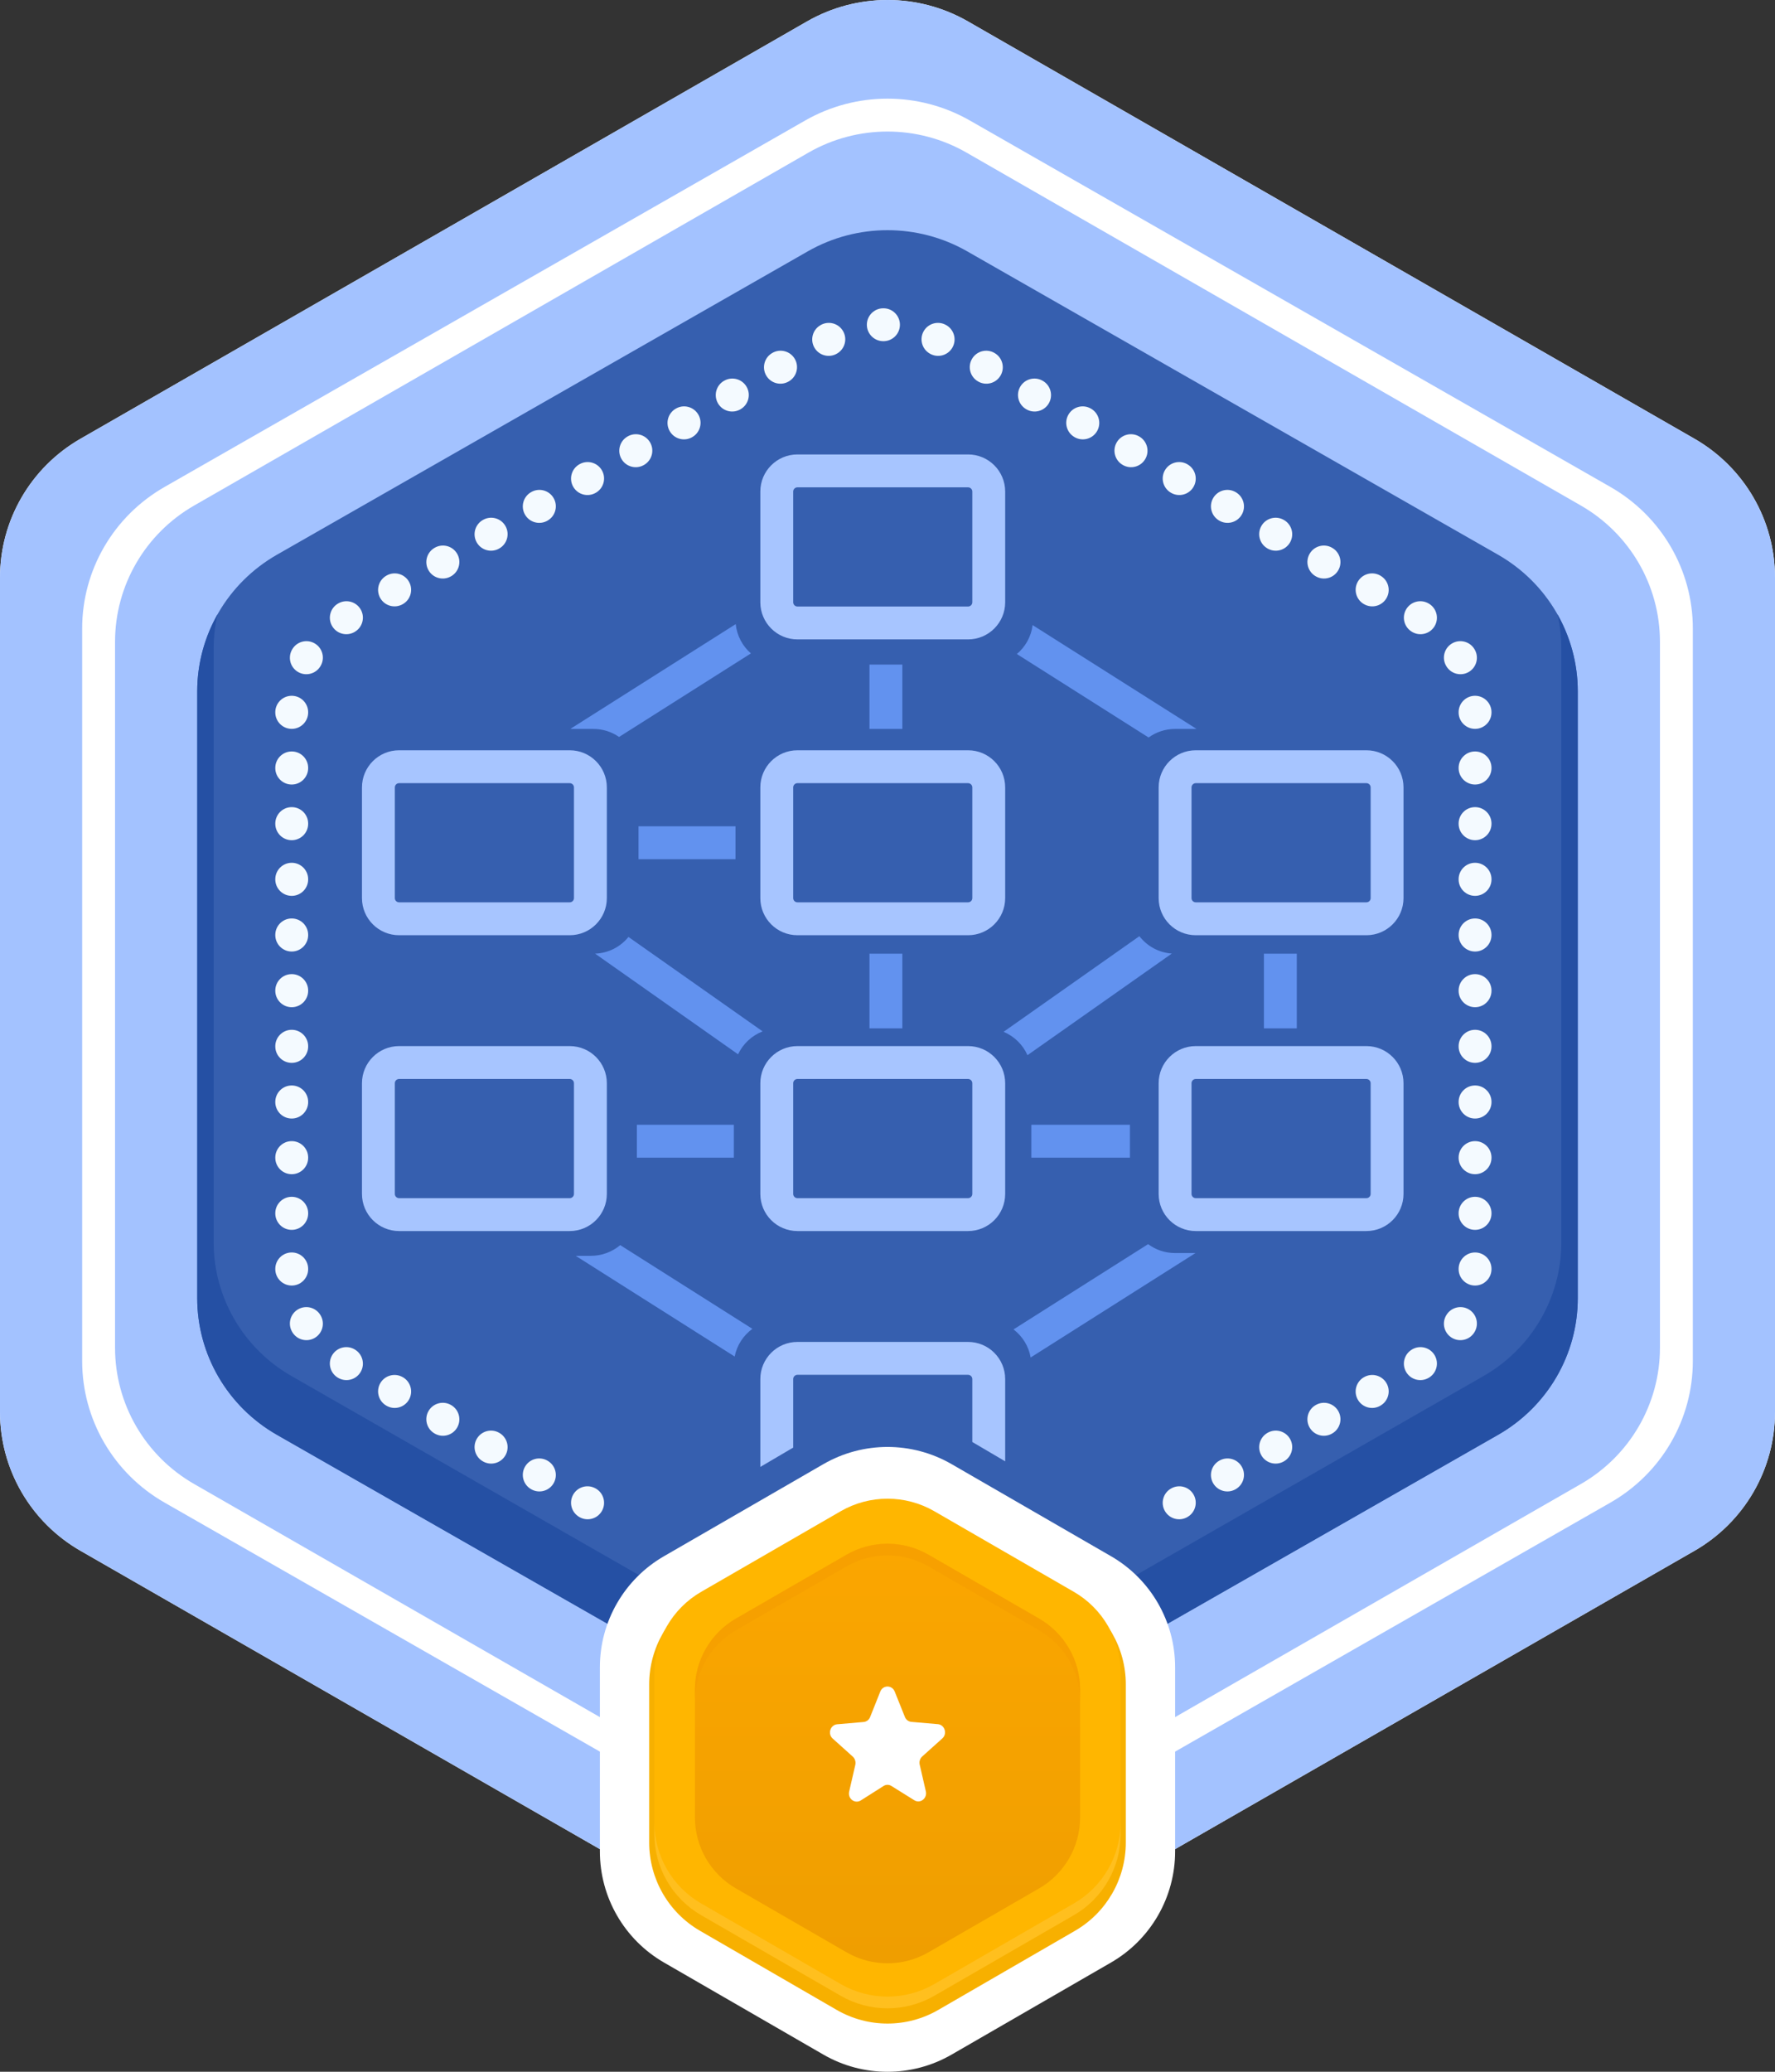 <svg width="108" height="126" viewBox="0 0 108 126" fill="none" xmlns="http://www.w3.org/2000/svg">
<rect x="0" y="0" width="108" height="126" fill="#333333" stroke="none"/>
<path d="M49.099 1.306C52.132 -0.435 55.868 -0.435 58.901 1.306L103.098 26.682C106.132 28.423 108 31.642 108 35.124V85.876C108 89.359 106.132 92.577 103.098 94.318L58.901 119.694C55.868 121.435 52.132 121.435 49.099 119.694L4.902 94.318C1.868 92.577 0 89.359 0 85.876V35.124C0 31.642 1.868 28.423 4.902 26.682L49.099 1.306Z" fill="white"/>
<path fill-rule="evenodd" clip-rule="evenodd" d="M58.901 1.306C55.868 -0.435 52.132 -0.435 49.099 1.306L4.902 26.682C1.868 28.423 0 31.642 0 35.124V85.876C0 89.359 1.868 92.577 4.902 94.318L49.099 119.694C52.132 121.435 55.868 121.435 58.901 119.694L103.098 94.318C106.132 92.577 108 89.359 108 85.876V35.124C108 31.642 106.132 28.423 103.098 26.682L58.901 1.306ZM59.014 7.331C55.911 5.556 52.089 5.556 48.986 7.331L10.014 29.615C6.911 31.389 5 34.667 5 38.216V82.784C5 86.332 6.911 89.611 10.014 91.385L48.986 113.669C52.089 115.444 55.911 115.444 59.014 113.669L97.986 91.385C101.089 89.611 103 86.332 103 82.784V38.216C103 34.667 101.089 31.389 97.986 29.615L59.014 7.331Z" fill="#A3C2FF"/>
<path d="M49.191 9.282C52.167 7.573 55.833 7.573 58.809 9.282L96.191 30.748C99.167 32.457 101 35.615 101 39.033V81.967C101 85.385 99.167 88.543 96.191 90.252L58.809 111.718C55.833 113.427 52.167 113.427 49.191 111.718L11.809 90.252C8.833 88.543 7 85.385 7 81.967V39.033C7 35.615 8.833 32.457 11.809 30.748L49.191 9.282Z" fill="#A3C2FF"/>
<path d="M49.15 15.286C52.151 13.571 55.849 13.571 58.85 15.286L91.15 33.737C94.151 35.452 96 38.62 96 42.048V78.951C96 82.38 94.151 85.548 91.15 87.263L58.85 105.714C55.849 107.429 52.151 107.429 49.15 105.714L16.85 87.263C13.849 85.548 12 82.38 12 78.951V42.048C12 38.62 13.849 35.452 16.85 33.737L49.15 15.286Z" fill="#365FAF"/>
<path d="M13.236 37.36C12.439 38.769 12 40.378 12 42.048V78.951C12 82.38 13.849 85.548 16.85 87.263L49.15 105.714C52.151 107.429 55.849 107.429 58.85 105.714L91.15 87.263C94.151 85.548 96 82.38 96 78.951V42.048C96 40.378 95.561 38.769 94.764 37.36C94.919 38.036 95 38.735 95 39.445V75.555C95 78.91 93.195 82.01 90.266 83.687L58.734 101.742C55.805 103.419 52.195 103.419 49.266 101.742L17.734 83.687C14.805 82.01 13 78.91 13 75.555V39.445C13 38.735 13.081 38.036 13.236 37.36Z" fill="#2550A4"/>
<path d="M50.1 89.045C52.514 87.652 55.486 87.652 57.9 89.045L67.6 94.646C70.013 96.039 71.5 98.614 71.5 101.4V112.601C71.5 115.388 70.013 117.963 67.6 119.356L57.9 124.957C55.486 126.35 52.514 126.35 50.1 124.957L40.4 119.356C37.986 117.963 36.5 115.388 36.5 112.601V101.4C36.5 98.614 37.986 96.039 40.4 94.646L50.1 89.045Z" fill="white"/>
<path d="M50.908 92.262C52.821 91.156 55.179 91.156 57.092 92.262L65.408 97.073C67.321 98.18 68.5 100.226 68.5 102.439V112.061C68.5 114.275 67.321 116.321 65.408 117.427L57.092 122.238C55.179 123.345 52.821 123.345 50.908 122.238L42.592 117.427C40.679 116.321 39.5 114.275 39.5 112.061V102.439C39.5 100.226 40.679 98.18 42.592 97.073L50.908 92.262Z" fill="#F7B000"/>
<path d="M51.152 91.91C52.915 90.893 55.086 90.893 56.849 91.91L65.336 96.81C67.099 97.828 68.184 99.709 68.184 101.744V111.544C68.184 113.579 67.099 115.46 65.336 116.478L56.849 121.378C55.086 122.395 52.915 122.395 51.152 121.378L42.665 116.478C40.902 115.46 39.816 113.579 39.816 111.544V101.744C39.816 99.709 40.902 97.828 42.665 96.81L51.152 91.91Z" fill="#FFB600"/>
<path opacity="0.5" d="M39.816 110.832V111.544C39.816 113.579 40.902 115.46 42.665 116.478L51.152 121.378C52.915 122.395 55.086 122.395 56.849 121.378L65.336 116.478C67.099 115.46 68.184 113.579 68.184 111.544V110.832C68.184 112.867 67.099 114.748 65.336 115.765L56.849 120.666C55.086 121.683 52.915 121.683 51.152 120.666L42.665 115.765C40.902 114.748 39.816 112.867 39.816 110.832Z" fill="#FFC83D"/>
<path d="M51.508 94.553C53.05 93.663 54.95 93.663 56.493 94.553L63.225 98.44C64.767 99.331 65.718 100.976 65.718 102.757V110.531C65.718 112.312 64.767 113.958 63.225 114.848L56.493 118.735C54.95 119.626 53.05 119.626 51.508 118.735L44.776 114.848C43.233 113.958 42.283 112.312 42.283 110.531V102.757C42.283 100.976 43.233 99.331 44.776 98.44L51.508 94.553Z" fill="url(#paint0_linear_223_6140)"/>
<path opacity="0.7" d="M56.493 94.553C54.95 93.663 53.05 93.663 51.508 94.553L44.776 98.44C43.233 99.331 42.283 100.976 42.283 102.757V103.469C42.283 101.688 43.233 100.043 44.776 99.152L51.508 95.265C53.05 94.375 54.95 94.375 56.493 95.265L63.225 99.152C64.767 100.043 65.718 101.688 65.718 103.469V102.757C65.718 100.976 64.767 99.331 63.225 98.44L56.493 94.553Z" fill="#F69E00"/>
<path d="M56.112 106.826L57.336 105.727C57.653 105.443 57.483 104.897 57.063 104.859L55.456 104.721C55.279 104.705 55.124 104.59 55.058 104.421L54.439 102.877C54.276 102.469 53.724 102.469 53.561 102.877L52.942 104.429C52.876 104.598 52.721 104.713 52.544 104.728L50.937 104.867C50.517 104.905 50.347 105.451 50.664 105.735L51.888 106.834C52.021 106.957 52.08 107.141 52.043 107.325L51.667 108.962C51.571 109.392 52.013 109.723 52.374 109.5L53.753 108.624C53.908 108.524 54.092 108.524 54.247 108.624L55.626 109.484C55.987 109.715 56.429 109.377 56.333 108.947L55.957 107.31C55.92 107.133 55.979 106.949 56.112 106.826Z" fill="white"/>
<path fill-rule="evenodd" clip-rule="evenodd" d="M52.744 19.751C52.744 19.199 53.191 18.75 53.743 18.75H53.757C54.309 18.75 54.756 19.199 54.756 19.751C54.755 20.303 54.307 20.75 53.755 20.75H53.745C53.193 20.75 52.745 20.303 52.744 19.751ZM51.296 20.138C51.572 20.617 51.407 21.228 50.928 21.504L50.919 21.509C50.441 21.785 49.829 21.621 49.553 21.143C49.277 20.664 49.442 20.053 49.92 19.777L49.931 19.771C50.409 19.495 51.021 19.66 51.296 20.138ZM56.204 20.138C56.479 19.66 57.091 19.495 57.569 19.771L57.58 19.777C58.059 20.053 58.223 20.664 57.947 21.143C57.671 21.621 57.059 21.785 56.581 21.509L56.572 21.504C56.093 21.228 55.928 20.617 56.204 20.138ZM48.361 21.831C48.637 22.309 48.472 22.921 47.994 23.196L47.984 23.202C47.506 23.478 46.894 23.314 46.618 22.835C46.343 22.357 46.507 21.745 46.985 21.47L46.995 21.464C47.473 21.188 48.085 21.352 48.361 21.831ZM59.139 21.831C59.415 21.352 60.027 21.188 60.505 21.464L60.515 21.47C60.993 21.745 61.157 22.357 60.882 22.835C60.606 23.314 59.994 23.478 59.516 23.202L59.506 23.196C59.028 22.921 58.863 22.309 59.139 21.831ZM45.426 23.523C45.702 24.002 45.538 24.613 45.059 24.889L45.049 24.895C44.571 25.171 43.959 25.007 43.684 24.528C43.408 24.05 43.572 23.438 44.05 23.162L44.06 23.157C44.538 22.881 45.15 23.045 45.426 23.523ZM62.074 23.523C62.35 23.045 62.962 22.881 63.44 23.157L63.45 23.162C63.928 23.438 64.092 24.05 63.816 24.528C63.541 25.007 62.929 25.171 62.451 24.895L62.441 24.889C61.962 24.613 61.798 24.002 62.074 23.523ZM42.491 25.216C42.767 25.695 42.603 26.306 42.124 26.582L42.114 26.588C41.636 26.863 41.025 26.699 40.749 26.221C40.473 25.742 40.637 25.131 41.115 24.855L41.125 24.849C41.603 24.573 42.215 24.738 42.491 25.216ZM65.009 25.216C65.285 24.738 65.897 24.573 66.375 24.849L66.385 24.855C66.863 25.131 67.027 25.742 66.751 26.221C66.475 26.699 65.864 26.863 65.385 26.588L65.376 26.582C64.897 26.306 64.733 25.695 65.009 25.216ZM39.556 26.909C39.832 27.387 39.668 27.999 39.189 28.275L39.18 28.28C38.701 28.556 38.09 28.392 37.814 27.914C37.538 27.435 37.702 26.824 38.18 26.548L38.19 26.542C38.669 26.266 39.28 26.43 39.556 26.909ZM67.944 26.909C68.22 26.43 68.832 26.266 69.31 26.542L69.32 26.548C69.798 26.824 69.962 27.435 69.686 27.914C69.41 28.392 68.799 28.556 68.32 28.28L68.311 28.275C67.832 27.999 67.668 27.387 67.944 26.909ZM36.621 28.602C36.897 29.08 36.733 29.692 36.255 29.968L36.245 29.973C35.766 30.249 35.155 30.085 34.879 29.607C34.603 29.128 34.767 28.517 35.245 28.241L35.255 28.235C35.734 27.959 36.345 28.123 36.621 28.602ZM70.879 28.602C71.155 28.123 71.766 27.959 72.245 28.235L72.254 28.241C72.733 28.517 72.897 29.128 72.621 29.607C72.345 30.085 71.734 30.249 71.255 29.973L71.246 29.968C70.767 29.692 70.603 29.08 70.879 28.602ZM33.686 30.294C33.962 30.773 33.798 31.384 33.32 31.66L33.31 31.666C32.831 31.942 32.22 31.778 31.944 31.299C31.668 30.821 31.832 30.209 32.311 29.933L32.32 29.928C32.799 29.652 33.41 29.816 33.686 30.294ZM73.814 30.294C74.09 29.816 74.701 29.652 75.18 29.928L75.189 29.933C75.668 30.209 75.832 30.821 75.556 31.299C75.28 31.778 74.669 31.942 74.19 31.666L74.18 31.66C73.702 31.384 73.538 30.773 73.814 30.294ZM30.751 31.987C31.027 32.466 30.863 33.077 30.385 33.353L30.375 33.359C29.897 33.635 29.285 33.471 29.009 32.992C28.733 32.514 28.897 31.902 29.376 31.626L29.386 31.621C29.864 31.345 30.475 31.509 30.751 31.987ZM76.749 31.987C77.025 31.509 77.636 31.345 78.115 31.621L78.124 31.626C78.603 31.902 78.767 32.514 78.491 32.992C78.215 33.471 77.603 33.635 77.125 33.359L77.115 33.353C76.637 33.077 76.473 32.466 76.749 31.987ZM27.816 33.68C28.092 34.158 27.928 34.77 27.45 35.046L27.44 35.051C26.962 35.327 26.35 35.163 26.074 34.685C25.798 34.206 25.962 33.595 26.441 33.319L26.451 33.313C26.929 33.037 27.541 33.202 27.816 33.68ZM79.684 33.68C79.96 33.202 80.571 33.037 81.049 33.313L81.059 33.319C81.538 33.595 81.702 34.206 81.426 34.685C81.15 35.163 80.538 35.327 80.06 35.051L80.05 35.046C79.572 34.77 79.408 34.158 79.684 33.68ZM24.881 35.373C25.157 35.851 24.993 36.463 24.515 36.739L24.505 36.744C24.027 37.02 23.415 36.856 23.139 36.378C22.863 35.899 23.027 35.288 23.506 35.012L23.516 35.006C23.994 34.73 24.606 34.894 24.881 35.373ZM82.618 35.373C82.894 34.894 83.506 34.73 83.984 35.006L83.994 35.012C84.472 35.288 84.637 35.899 84.361 36.378C84.085 36.856 83.473 37.02 82.995 36.744L82.985 36.739C82.507 36.463 82.343 35.851 82.618 35.373ZM21.947 37.066C22.223 37.544 22.058 38.155 21.58 38.431L21.571 38.437C21.093 38.713 20.481 38.549 20.205 38.071C19.928 37.593 20.092 36.981 20.57 36.705L20.581 36.699C21.059 36.423 21.671 36.587 21.947 37.066ZM85.553 37.066C85.829 36.587 86.441 36.423 86.919 36.699L86.93 36.705C87.408 36.981 87.572 37.593 87.295 38.071C87.019 38.549 86.407 38.713 85.929 38.437L85.92 38.431C85.442 38.156 85.277 37.544 85.553 37.066ZM19.145 39.129C19.623 39.406 19.787 40.018 19.51 40.496L19.505 40.504C19.229 40.983 18.617 41.147 18.139 40.871C17.66 40.595 17.496 39.983 17.772 39.505L17.779 39.493C18.056 39.015 18.668 38.852 19.145 39.129ZM88.355 39.129C88.832 38.852 89.444 39.015 89.721 39.493L89.728 39.505C90.004 39.983 89.84 40.595 89.361 40.871C88.883 41.147 88.271 40.983 87.995 40.504L87.99 40.496C87.713 40.018 87.876 39.406 88.355 39.129ZM17.751 42.316C18.303 42.317 18.75 42.765 18.75 43.317L18.75 43.328C18.75 43.88 18.302 44.328 17.75 44.328C17.198 44.328 16.75 43.88 16.75 43.328L16.75 43.316C16.75 42.763 17.199 42.316 17.751 42.316ZM89.749 42.316C90.301 42.316 90.749 42.763 90.75 43.316V43.328C90.75 43.88 90.302 44.328 89.75 44.328C89.198 44.328 88.75 43.88 88.75 43.328V43.317C88.749 42.765 89.197 42.317 89.749 42.316ZM17.75 45.702C18.302 45.702 18.75 46.15 18.75 46.702V46.713C18.75 47.266 18.302 47.713 17.75 47.713C17.198 47.713 16.75 47.266 16.75 46.713V46.702C16.75 46.15 17.198 45.702 17.75 45.702ZM89.75 45.702C90.302 45.702 90.75 46.15 90.75 46.702V46.713C90.75 47.266 90.302 47.713 89.75 47.713C89.198 47.713 88.75 47.266 88.75 46.713V46.702C88.75 46.15 89.198 45.702 89.75 45.702ZM17.75 49.088C18.302 49.088 18.75 49.535 18.75 50.088V50.099C18.75 50.651 18.302 51.099 17.75 51.099C17.198 51.099 16.75 50.651 16.75 50.099V50.088C16.75 49.535 17.198 49.088 17.75 49.088ZM89.75 49.088C90.302 49.088 90.75 49.535 90.75 50.088V50.099C90.75 50.651 90.302 51.099 89.75 51.099C89.198 51.099 88.75 50.651 88.75 50.099V50.088C88.75 49.535 89.198 49.088 89.75 49.088ZM17.75 52.473C18.302 52.473 18.75 52.921 18.75 53.473V53.484C18.75 54.037 18.302 54.484 17.75 54.484C17.198 54.484 16.75 54.037 16.75 53.484V53.473C16.75 52.921 17.198 52.473 17.75 52.473ZM89.75 52.473C90.302 52.473 90.75 52.921 90.75 53.473V53.484C90.75 54.037 90.302 54.484 89.75 54.484C89.198 54.484 88.75 54.037 88.75 53.484V53.473C88.75 52.921 89.198 52.473 89.75 52.473ZM17.75 55.859C18.302 55.859 18.75 56.306 18.75 56.859V56.87C18.75 57.422 18.302 57.87 17.75 57.87C17.198 57.87 16.75 57.422 16.75 56.87V56.859C16.75 56.306 17.198 55.859 17.75 55.859ZM89.75 55.859C90.302 55.859 90.75 56.306 90.75 56.859V56.87C90.75 57.422 90.302 57.87 89.75 57.87C89.198 57.87 88.75 57.422 88.75 56.87V56.859C88.75 56.306 89.198 55.859 89.75 55.859ZM17.75 59.244C18.302 59.244 18.75 59.692 18.75 60.244V60.256C18.75 60.808 18.302 61.256 17.75 61.256C17.198 61.256 16.75 60.808 16.75 60.256V60.244C16.75 59.692 17.198 59.244 17.75 59.244ZM89.75 59.244C90.302 59.244 90.75 59.692 90.75 60.244V60.256C90.75 60.808 90.302 61.256 89.75 61.256C89.198 61.256 88.75 60.808 88.75 60.256V60.244C88.75 59.692 89.198 59.244 89.75 59.244ZM17.75 62.63C18.302 62.63 18.75 63.078 18.75 63.63V63.641C18.75 64.194 18.302 64.641 17.75 64.641C17.198 64.641 16.75 64.194 16.75 63.641V63.63C16.75 63.078 17.198 62.63 17.75 62.63ZM89.75 62.63C90.302 62.63 90.75 63.078 90.75 63.63V63.641C90.75 64.194 90.302 64.641 89.75 64.641C89.198 64.641 88.75 64.194 88.75 63.641V63.63C88.75 63.078 89.198 62.63 89.75 62.63ZM17.75 66.016C18.302 66.016 18.75 66.463 18.75 67.016V67.027C18.75 67.579 18.302 68.027 17.75 68.027C17.198 68.027 16.75 67.579 16.75 67.027V67.016C16.75 66.463 17.198 66.016 17.75 66.016ZM89.75 66.016C90.302 66.016 90.75 66.463 90.75 67.016V67.027C90.75 67.579 90.302 68.027 89.75 68.027C89.198 68.027 88.75 67.579 88.75 67.027V67.016C88.75 66.463 89.198 66.016 89.75 66.016ZM17.75 69.401C18.302 69.401 18.75 69.849 18.75 70.401V70.412C18.75 70.965 18.302 71.412 17.75 71.412C17.198 71.412 16.75 70.965 16.75 70.412V70.401C16.75 69.849 17.198 69.401 17.75 69.401ZM89.75 69.401C90.302 69.401 90.75 69.849 90.75 70.401V70.412C90.75 70.965 90.302 71.412 89.75 71.412C89.198 71.412 88.75 70.965 88.75 70.412V70.401C88.75 69.849 89.198 69.401 89.75 69.401ZM17.75 72.787C18.302 72.787 18.75 73.234 18.75 73.787V73.798C18.75 74.35 18.302 74.798 17.75 74.798C17.198 74.798 16.75 74.35 16.75 73.798V73.787C16.75 73.234 17.198 72.787 17.75 72.787ZM89.75 72.787C90.302 72.787 90.75 73.234 90.75 73.787V73.798C90.75 74.35 90.302 74.798 89.75 74.798C89.198 74.798 88.75 74.35 88.75 73.798V73.787C88.75 73.234 89.198 72.787 89.75 72.787ZM17.75 76.172C18.302 76.172 18.75 76.62 18.75 77.172L18.75 77.183C18.75 77.735 18.303 78.183 17.751 78.184C17.199 78.184 16.75 77.737 16.75 77.184L16.75 77.172C16.75 76.62 17.198 76.172 17.75 76.172ZM89.75 76.172C90.302 76.172 90.75 76.62 90.75 77.172V77.184C90.749 77.737 90.301 78.184 89.749 78.184C89.197 78.183 88.749 77.735 88.75 77.183V77.172C88.75 76.62 89.198 76.172 89.75 76.172ZM18.139 79.629C18.617 79.353 19.229 79.517 19.505 79.996L19.51 80.004C19.787 80.482 19.623 81.094 19.145 81.371C18.668 81.648 18.056 81.485 17.779 81.007L17.772 80.995C17.496 80.517 17.66 79.905 18.139 79.629ZM89.361 79.629C89.84 79.905 90.004 80.517 89.728 80.995L89.721 81.007C89.444 81.485 88.832 81.648 88.355 81.371C87.876 81.094 87.713 80.482 87.99 80.004L87.995 79.996C88.271 79.517 88.883 79.353 89.361 79.629ZM20.205 82.429C20.481 81.951 21.093 81.787 21.571 82.063L21.58 82.069C22.058 82.344 22.223 82.956 21.947 83.434C21.671 83.913 21.059 84.077 20.581 83.801L20.576 83.798L20.57 83.795C20.092 83.519 19.928 82.907 20.205 82.429ZM87.295 82.429C87.572 82.907 87.408 83.519 86.93 83.795L86.924 83.798L86.919 83.801C86.441 84.077 85.829 83.913 85.553 83.434C85.277 82.956 85.442 82.345 85.92 82.069L85.929 82.063C86.407 81.787 87.019 81.951 87.295 82.429ZM23.139 84.122C23.415 83.644 24.027 83.48 24.505 83.756L24.515 83.761C24.993 84.037 25.157 84.649 24.881 85.127C24.606 85.606 23.994 85.77 23.516 85.494L23.506 85.488C23.027 85.212 22.863 84.601 23.139 84.122ZM84.361 84.122C84.637 84.601 84.472 85.212 83.994 85.488L83.984 85.494C83.506 85.77 82.894 85.606 82.618 85.127C82.343 84.649 82.507 84.037 82.985 83.761L82.995 83.756C83.473 83.48 84.085 83.644 84.361 84.122ZM26.074 85.815C26.35 85.337 26.962 85.173 27.44 85.448L27.45 85.454C27.928 85.73 28.092 86.342 27.816 86.82C27.541 87.298 26.929 87.463 26.451 87.187L26.441 87.181C25.962 86.905 25.798 86.294 26.074 85.815ZM81.426 85.815C81.702 86.294 81.538 86.905 81.059 87.181L81.049 87.187C80.571 87.463 79.96 87.299 79.684 86.82C79.408 86.342 79.572 85.73 80.05 85.454L80.06 85.449C80.538 85.173 81.15 85.337 81.426 85.815ZM29.009 87.508C29.285 87.029 29.897 86.865 30.375 87.141L30.385 87.147C30.863 87.423 31.027 88.034 30.751 88.513C30.475 88.991 29.864 89.155 29.386 88.879L29.376 88.874C28.897 88.598 28.733 87.986 29.009 87.508ZM78.491 87.508C78.767 87.986 78.603 88.598 78.124 88.874L78.115 88.879C77.636 89.155 77.025 88.991 76.749 88.513C76.473 88.034 76.637 87.423 77.115 87.147L77.125 87.141C77.603 86.865 78.215 87.029 78.491 87.508ZM31.944 89.201C32.22 88.722 32.831 88.558 33.31 88.834L33.32 88.84C33.798 89.116 33.962 89.727 33.686 90.206C33.41 90.684 32.799 90.848 32.32 90.572L32.311 90.567C31.832 90.291 31.668 89.679 31.944 89.201ZM75.556 89.201C75.832 89.679 75.668 90.291 75.189 90.567L75.18 90.572C74.701 90.848 74.09 90.684 73.814 90.206C73.538 89.727 73.702 89.116 74.18 88.84L74.19 88.834C74.669 88.558 75.28 88.722 75.556 89.201ZM34.879 90.894C35.155 90.415 35.766 90.251 36.245 90.527L36.255 90.532C36.733 90.808 36.897 91.42 36.621 91.898C36.345 92.377 35.734 92.541 35.255 92.265L35.245 92.259C34.767 91.983 34.603 91.372 34.879 90.894ZM72.621 90.894C72.897 91.372 72.733 91.983 72.254 92.259L72.245 92.265C71.766 92.541 71.155 92.377 70.879 91.898C70.603 91.42 70.767 90.808 71.246 90.532L71.255 90.527C71.734 90.251 72.345 90.415 72.621 90.894Z" fill="#F4FAFF"/>
<path fill-rule="evenodd" clip-rule="evenodd" d="M52.903 44.333V40.417H54.903V44.333H52.903ZM69.887 44.853L61.87 39.776C62.387 39.342 62.742 38.721 62.83 38.017L72.804 44.333H71.495C70.894 44.333 70.339 44.526 69.887 44.853ZM45.689 39.739C45.181 39.295 44.838 38.666 44.765 37.957L34.697 44.333H36.107C36.687 44.333 37.224 44.513 37.667 44.82L45.689 39.739ZM38.851 52.254V50.254H44.751V52.254H38.851ZM36.208 57.998C37.028 57.969 37.756 57.579 38.24 56.983L46.402 62.726C45.743 62.982 45.207 63.485 44.908 64.121L36.208 57.998ZM44.701 82.502C44.837 81.813 45.231 81.216 45.779 80.817L37.739 75.726C37.251 76.133 36.623 76.378 35.938 76.378H35.031L44.701 82.502ZM38.751 70.407H44.65V68.407H38.751V70.407ZM61.063 62.752C61.71 63.022 62.233 63.534 62.517 64.174L71.3 57.993C70.498 57.937 69.79 57.536 69.326 56.937L61.063 62.752ZM76.903 62.541V58H78.903V62.541H76.903ZM62.751 68.407V70.407H68.751V68.407H62.751ZM69.857 75.666C70.314 76.006 70.881 76.208 71.495 76.208H72.739L62.709 82.56C62.588 81.866 62.206 81.262 61.668 80.852L69.857 75.666ZM52.903 58V62.541H54.903V58H52.903Z" fill="#6292EF"/>
<path fill-rule="evenodd" clip-rule="evenodd" d="M83.138 54.878H72.757C72.614 54.878 72.498 54.763 72.498 54.62V47.889C72.498 47.746 72.614 47.63 72.757 47.63H83.138C83.281 47.63 83.397 47.746 83.397 47.889V54.62C83.397 54.763 83.281 54.878 83.138 54.878ZM72.757 56.878C71.509 56.878 70.498 55.867 70.498 54.62V47.889C70.498 46.641 71.509 45.63 72.757 45.63H83.138C84.385 45.63 85.397 46.641 85.397 47.889V54.62C85.397 55.867 84.385 56.878 83.138 56.878H72.757Z" fill="#A7C5FF"/>
<path fill-rule="evenodd" clip-rule="evenodd" d="M58.901 54.878H48.521C48.378 54.878 48.262 54.763 48.262 54.62V47.889C48.262 47.746 48.378 47.63 48.521 47.63H58.901C59.044 47.63 59.16 47.746 59.16 47.889V54.62C59.16 54.763 59.044 54.878 58.901 54.878ZM48.521 56.878C47.273 56.878 46.262 55.867 46.262 54.62V47.889C46.262 46.641 47.273 45.63 48.521 45.63H58.901C60.149 45.63 61.16 46.641 61.16 47.889V54.62C61.16 55.867 60.149 56.878 58.901 56.878H48.521Z" fill="#A7C5FF"/>
<path fill-rule="evenodd" clip-rule="evenodd" d="M34.664 54.878H24.283C24.14 54.878 24.024 54.763 24.024 54.62V47.889C24.024 47.746 24.14 47.63 24.283 47.63H34.664C34.807 47.63 34.923 47.746 34.923 47.889V54.62C34.923 54.763 34.807 54.878 34.664 54.878ZM24.283 56.878C23.036 56.878 22.024 55.867 22.024 54.62V47.889C22.024 46.641 23.036 45.63 24.283 45.63H34.664C35.912 45.63 36.923 46.641 36.923 47.889V54.62C36.923 55.867 35.912 56.878 34.664 56.878H24.283Z" fill="#A7C5FF"/>
<path fill-rule="evenodd" clip-rule="evenodd" d="M34.664 72.87H24.283C24.14 72.87 24.024 72.754 24.024 72.611V65.88C24.024 65.737 24.14 65.621 24.283 65.621H34.664C34.807 65.621 34.923 65.737 34.923 65.88V72.611C34.923 72.754 34.807 72.87 34.664 72.87ZM24.283 74.87C23.036 74.87 22.024 73.859 22.024 72.611V65.88C22.024 64.633 23.036 63.621 24.283 63.621H34.664C35.912 63.621 36.923 64.633 36.923 65.88V72.611C36.923 73.859 35.912 74.87 34.664 74.87H24.283Z" fill="#A7C5FF"/>
<path fill-rule="evenodd" clip-rule="evenodd" d="M58.901 72.87H48.521C48.378 72.87 48.262 72.754 48.262 72.611V65.88C48.262 65.737 48.378 65.621 48.521 65.621H58.901C59.044 65.621 59.16 65.737 59.16 65.88V72.611C59.16 72.754 59.044 72.87 58.901 72.87ZM48.521 74.87C47.273 74.87 46.262 73.859 46.262 72.611V65.88C46.262 64.633 47.273 63.621 48.521 63.621H58.901C60.149 63.621 61.16 64.633 61.16 65.88V72.611C61.16 73.859 60.149 74.87 58.901 74.87H48.521Z" fill="#A7C5FF"/>
<path fill-rule="evenodd" clip-rule="evenodd" d="M58.901 36.887H48.521C48.378 36.887 48.262 36.771 48.262 36.628V29.897C48.262 29.754 48.378 29.638 48.521 29.638H58.901C59.044 29.638 59.16 29.754 59.16 29.897V36.628C59.16 36.771 59.044 36.887 58.901 36.887ZM48.521 38.887C47.273 38.887 46.262 37.875 46.262 36.628V29.897C46.262 28.649 47.273 27.638 48.521 27.638H58.901C60.149 27.638 61.16 28.649 61.16 29.897V36.628C61.16 37.875 60.149 38.887 58.901 38.887H48.521Z" fill="#A7C5FF"/>
<path fill-rule="evenodd" clip-rule="evenodd" d="M83.138 72.87H72.757C72.614 72.87 72.498 72.754 72.498 72.611V65.88C72.498 65.737 72.614 65.621 72.757 65.621H83.138C83.281 65.621 83.397 65.737 83.397 65.88V72.611C83.397 72.754 83.281 72.87 83.138 72.87ZM72.757 74.87C71.509 74.87 70.498 73.859 70.498 72.611V65.88C70.498 64.633 71.509 63.621 72.757 63.621H83.138C84.385 63.621 85.397 64.633 85.397 65.88V72.611C85.397 73.859 84.385 74.87 83.138 74.87H72.757Z" fill="#A7C5FF"/>
<path d="M48.262 88.039V83.872C48.262 83.729 48.378 83.613 48.521 83.613H58.901C59.044 83.613 59.16 83.729 59.16 83.872V87.699L61.16 88.875V83.872C61.16 82.625 60.149 81.613 58.901 81.613H48.521C47.273 81.613 46.262 82.625 46.262 83.872V89.215L48.262 88.039Z" fill="#A7C5FF"/>
<defs>
<linearGradient id="paint0_linear_223_6140" x1="54" y1="93.885" x2="54" y2="119.403" gradientUnits="userSpaceOnUse">
<stop stop-color="#FBA600"/>
<stop offset="1" stop-color="#EF9E00"/>
</linearGradient>
</defs>
</svg>
